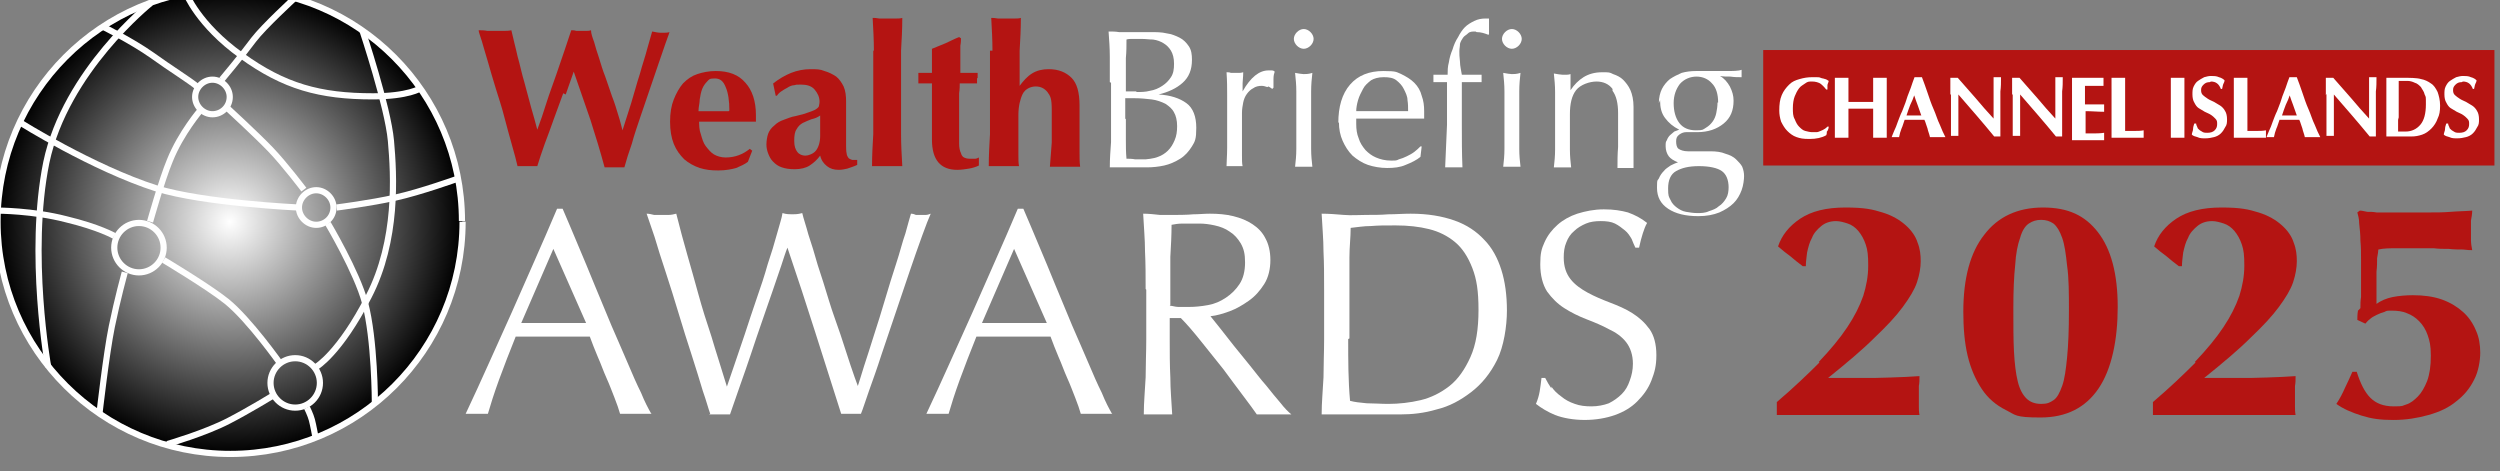 <svg viewBox="0 0 404.8 76.3" xmlns="http://www.w3.org/2000/svg" xmlns:xlink="http://www.w3.org/1999/xlink"><rect x="0" y="0" width="404.8" height="76.3" fill="#808080" stroke="none"/><radialGradient id="a" cx="37.2" cy="35.9" gradientUnits="userSpaceOnUse" r="37.6"><stop offset="0" stop-color="#fff"/><stop offset="1"/></radialGradient><path d="m285.5 8.1h118.4v18.7h-118.4z" fill="#b41412"/><path d="m105.5 67c-.4 0-.9 0-1.3 0h-2.5c-.4 0-.8 0-1.3 0-.2-.7-.5-1.6-.9-2.6s-.8-2.1-1.3-3.2-.9-2.3-1.4-3.4c-.5-1.2-.9-2.2-1.3-3.3-1 0-2 0-3.1 0-1 0-2.1 0-3.1 0s-1.9 0-2.9 0c-.9 0-1.9 0-2.9 0-1 2.5-1.9 4.8-2.7 7s-1.4 4.1-1.8 5.5c-.5 0-1.1 0-1.8 0s-1.2 0-1.8 0c2.6-5.5 5-11 7.5-16.5 2.4-5.5 4.9-11 7.3-16.7h.9c.8 1.8 1.6 3.8 2.5 5.9s1.8 4.3 2.7 6.5 1.8 4.3 2.7 6.5c.9 2.1 1.8 4.1 2.6 6s1.5 3.5 2.2 4.9c.6 1.5 1.2 2.6 1.6 3.3zm-21-14.7h2.6 2.6s1.8 0 2.6 0h2.6l-5.3-12-5.2 12z" fill="#fff"/><path d="m115 67c-.3-.8-.6-2-1.2-3.7-.5-1.7-1.1-3.6-1.8-5.8-.7-2.1-1.4-4.4-2.1-6.7s-1.4-4.6-2.1-6.7-1.3-4-1.8-5.7c-.6-1.7-1-3-1.3-3.8.4 0 .8.1 1.2.2h1.2s.8 0 1.2 0 .8-.1 1.2-.2c.6 2.4 1.2 4.6 1.8 6.7s1.2 4.2 1.8 6.4 1.3 4.4 2.1 6.8c.7 2.4 1.6 5.1 2.5 8.1.3-.9.7-2 1.2-3.5s1.1-3.2 1.7-5 1.2-3.7 1.9-5.7 1.3-3.8 1.8-5.6c.6-1.8 1.1-3.4 1.5-4.9s.8-2.6.9-3.4c.6.2 1.2.2 1.6.2s.9 0 1.6-.2c.2.9.6 2 1 3.5.5 1.5 1 3.1 1.5 4.9.6 1.8 1.2 3.7 1.8 5.7s1.3 3.8 1.9 5.6 1.1 3.4 1.6 4.9.9 2.6 1.2 3.4c.2-.7.6-1.8 1-3.2.5-1.5 1-3.1 1.6-5 .6-1.8 1.2-3.8 1.8-5.8s1.2-4 1.8-5.8 1-3.5 1.5-4.9c.4-1.5.7-2.5.9-3.2.3 0 .6.1.8.2h.8s.6 0 .8 0c.3 0 .5-.1.8-.2-.3.7-.8 1.9-1.4 3.6s-1.3 3.6-2 5.7-1.5 4.4-2.3 6.8-1.6 4.7-2.3 6.8c-.7 2.2-1.4 4.1-2 5.8s-1 3-1.3 3.7c-.5 0-1 0-1.6 0s-1.1 0-1.6 0c-1.4-4.4-2.8-8.8-4.2-13.2s-2.9-9-4.5-13.7c-.3.7-.6 1.7-1 2.9s-.9 2.6-1.4 4.1-1.1 3.1-1.7 4.9c-.6 1.7-1.2 3.5-1.8 5.3s-1.2 3.5-1.8 5.2-1.1 3.2-1.6 4.6c-.5 0-1.1 0-1.7 0s-1.2 0-1.7 0z" fill="#fff"/><path d="m180.1 67c-.4 0-.9 0-1.3 0h-2.5c-.4 0-.8 0-1.3 0-.2-.7-.5-1.6-.9-2.6s-.8-2.1-1.3-3.2-.9-2.3-1.4-3.4c-.5-1.2-.9-2.2-1.3-3.3-1 0-2 0-3.1 0-1 0-2.1 0-3.1 0s-1.9 0-2.9 0c-.9 0-1.9 0-2.9 0-1 2.5-1.9 4.8-2.7 7s-1.4 4.1-1.8 5.5c-.5 0-1.1 0-1.8 0s-1.2 0-1.8 0c2.6-5.5 5-11 7.5-16.5 2.4-5.5 4.9-11 7.3-16.7h.9c.8 1.8 1.6 3.8 2.5 5.9s1.8 4.3 2.7 6.5 1.8 4.3 2.7 6.5c.9 2.1 1.8 4.1 2.6 6s1.5 3.5 2.2 4.9c.6 1.5 1.2 2.6 1.6 3.3zm-21-14.7h2.6 2.6s1.8 0 2.6 0h2.6l-5.3-12-5.2 12z" fill="#fff"/><path d="m185.5 46.8c0-2.1 0-4.1-.1-6.1 0-2-.2-4-.3-6.1.9 0 1.8.1 2.7.2h2.7s1.8 0 2.7-.1c.9 0 1.8-.1 2.7-.1 1.3 0 2.6.1 3.8.4s2.2.7 3.1 1.3 1.6 1.3 2.1 2.3c.5.9.8 2.1.8 3.5s-.3 2.8-1 3.9-1.5 2-2.5 2.7-2 1.3-3.1 1.7-2.1.7-3.1.8c.4.5.9 1.1 1.6 2s1.4 1.8 2.2 2.8 1.7 2.1 2.6 3.2 1.7 2.2 2.6 3.2c.8 1 1.6 2 2.3 2.8.7.9 1.3 1.5 1.8 1.9-.5 0-.9 0-1.4 0h-2.8c-.5 0-.9 0-1.4 0-.5-.7-1.2-1.7-2.2-3s-2-2.7-3.2-4.3c-1.2-1.5-2.4-3-3.6-4.5s-2.3-2.8-3.3-3.8h-1.8v3.5c0 2.1 0 4.1.1 6.1 0 2 .2 4 .3 6-.7 0-1.5 0-2.3 0s-1.6 0-2.3 0c0-2 .2-3.9.3-6 0-2 .1-4.1.1-6.1v-8.1zm3.9 2.7c.4 0 .9.2 1.4.2h1.7c1 0 2-.1 3.1-.3s2-.6 2.9-1.2 1.6-1.3 2.2-2.2.9-2.1.9-3.5-.2-2.2-.7-3.1c-.5-.8-1-1.4-1.8-1.9-.7-.5-1.5-.8-2.4-1s-1.7-.3-2.5-.3-2 0-2.7 0-1.3.1-1.8.2c0 1.7-.1 3.5-.2 5.2v5.1 2.7z" fill="#fff"/><path d="m214.4 46.8c0-2.1 0-4.1-.1-6.1 0-2-.2-4-.3-6.1 1.2 0 2.4.1 3.6.2s2.4 0 3.6 0 2.4 0 3.6-.1c1.2 0 2.4-.1 3.6-.1 2.8 0 5.1.4 7.1 1.1s3.6 1.8 4.8 3.1c1.3 1.3 2.2 3 2.8 4.9s.9 4.1.9 6.6-.5 5.8-1.6 8-2.5 3.9-4.2 5.2-3.5 2.3-5.6 2.8c-2 .6-4 .8-5.8.8s-2.1 0-3.2 0c-1 0-2.1 0-3.2 0h-3.2c-1 0-2.1 0-3.2 0 0-2 .2-3.9.3-6 0-2 .1-4.1.1-6.1v-8.1zm3.9 8.1c0 3.4 0 6.7.3 10 .7.2 1.6.3 2.7.4 1.1 0 2.3.1 3.5.1 1.7 0 3.5-.2 5.2-.6s3.3-1.2 4.7-2.3 2.5-2.7 3.4-4.7 1.3-4.5 1.3-7.6-.3-5-1-6.8-1.6-3.2-2.8-4.2-2.6-1.7-4.2-2.1-3.4-.6-5.4-.6-2.7 0-4 .1c-1.2 0-2.3.2-3.3.3 0 1.5-.2 3.1-.2 4.8v5 8.1z" fill="#fff"/><path d="m251.2 62.6c.4.6.9 1.1 1.6 1.6.6.5 1.3.9 2.2 1.2.8.3 1.7.4 2.7.4s2-.2 2.8-.5c.8-.4 1.5-.9 2.1-1.5s1-1.3 1.3-2.2c.3-.8.5-1.7.5-2.7 0-1.4-.4-2.6-1.1-3.5s-1.7-1.6-2.8-2.1c-1.1-.6-2.3-1.1-3.6-1.6s-2.5-1.1-3.6-1.8-2-1.6-2.8-2.7c-.7-1.1-1.1-2.6-1.1-4.4s.2-2.5.7-3.6 1.2-2 2.1-2.8 2-1.4 3.2-1.8c1.3-.4 2.7-.7 4.3-.7s2.8.2 3.9.5c1.1.4 2.1.9 3.1 1.7-.3.5-.5 1.1-.7 1.7s-.4 1.4-.6 2.3h-.6c-.2-.4-.4-.9-.6-1.4-.3-.5-.6-1-1.1-1.4s-1-.8-1.6-1.1-1.4-.4-2.3-.4-1.7.1-2.4.4-1.4.7-1.9 1.2c-.6.5-1 1.1-1.3 1.9-.3.7-.4 1.5-.4 2.4 0 1.5.4 2.6 1.1 3.5s1.7 1.6 2.8 2.2 2.3 1.1 3.6 1.6 2.5 1 3.6 1.7 2 1.5 2.8 2.6c.7 1 1.1 2.4 1.1 4.2s-.3 2.8-.8 4.1-1.3 2.4-2.3 3.4-2.2 1.7-3.6 2.2-3.1.8-4.9.8-3.5-.3-4.8-.8c-1.2-.5-2.2-1.1-3.1-1.8.3-.7.5-1.4.6-2s.2-1.3.3-2.2h.6c.3.6.6 1.1 1 1.7z" fill="#fff"/><path d="m91.2 15.1c-.5 1.4-1 2.7-1.5 4.1s-1 2.8-1.5 4.1c-.5 1.4-.9 2.6-1.2 3.6-.5 0-1 0-1.6 0h-.8c-.3 0-.6 0-.8 0-.2-.9-.5-2-.9-3.4s-.8-2.9-1.2-4.4c-.4-1.6-.9-3.1-1.4-4.7s-.9-3-1.3-4.4c-.4-1.3-.7-2.4-1-3.4-.3-.9-.5-1.5-.5-1.7.5 0 .9 0 1.4.1h1.3s.9 0 1.3 0 .9 0 1.3-.1c.3 1.4.7 2.8 1 4.2.4 1.4.7 2.9 1.1 4.2.4 1.4.7 2.7 1.1 4.1.4 1.3.7 2.5 1 3.6.5-1.3 1-2.8 1.5-4.4s1.1-3.1 1.6-4.6 1-2.9 1.4-4.1c.4-1.3.8-2.3 1-3 .3 0 .5 0 .8.1h.8s.5 0 .8 0 .5 0 .8-.1c0 .5.2 1.1.5 1.9.2.8.5 1.7.8 2.6.3 1 .6 2 1 3 .4 1.1.7 2.1 1.1 3.2.4 1 .7 2 1 3 .3.9.5 1.8.7 2.5.4-1.3.9-2.8 1.4-4.4s.9-3.2 1.4-4.7c.4-1.5.9-2.9 1.2-4.1.4-1.3.6-2.2.8-2.8.5.1 1 .2 1.3.2s.5 0 .7 0 .5 0 .8-.1c-.1.4-.4 1.1-.7 2s-.7 2-1.1 3.2-.9 2.6-1.4 4.1-1 2.9-1.5 4.4-1 2.9-1.4 4.4c-.5 1.4-.9 2.7-1.2 3.8-.5 0-1 0-1.6 0h-.8c-.3 0-.6 0-.8 0-.7-2.6-1.5-5.2-2.3-7.7-.9-2.6-1.8-5.2-2.7-7.8-.4 1.1-.8 2.3-1.3 3.7z" fill="#b41412"/><path d="m113.2 19.4c0 .9 0 1.6.3 2.4.2.7.4 1.4.8 1.9s.8 1 1.3 1.3 1.2.5 1.9.5c1.5 0 2.8-.5 3.9-1.4l.4.3-.7 1.8c-.5.4-1.2.7-1.9 1-.7.2-1.7.4-2.9.4s-2-.1-3-.4c-.9-.3-1.8-.8-2.5-1.4-.7-.7-1.3-1.5-1.7-2.5s-.6-2.2-.6-3.6.2-2.6.6-3.6.9-1.9 1.5-2.6c.7-.7 1.4-1.2 2.3-1.5s1.9-.5 3-.5c2.1 0 3.7.6 4.8 1.9 1.1 1.2 1.7 3 1.7 5.2v.7.4h-9.2zm4.9-1.5c0-1.6-.2-2.9-.6-3.8-.4-1-.9-1.4-1.8-1.4s-.9.2-1.2.5-.6.7-.8 1.2-.3 1.1-.4 1.7c0 .6-.2 1.2-.2 1.9h4.9z" fill="#b41412"/><path d="m125.2 13.5c.9-.7 1.9-1.3 2.9-1.7s2.1-.6 3.1-.6 1.6 0 2.3.3c.7.2 1.3.5 1.9.9.5.4.9 1 1.2 1.6.3.7.4 1.5.4 2.4v3.8 3.5s0 .9.1 1.2c0 .3.2.5.3.7.1.1.3.2.6.3h.8v.8c-.6.3-1.1.4-1.6.6-.4.1-.9.2-1.4.2-.8 0-1.4-.2-1.9-.6s-.9-.9-1.1-1.7c-.5.7-1.1 1.2-1.7 1.6s-1.5.6-2.4.6-1.5-.1-2.1-.3-1-.5-1.4-.9-.6-.8-.8-1.3-.3-1-.3-1.5.1-1.3.3-1.8.5-.9 1-1.3c.4-.4.9-.7 1.5-.9s1.2-.5 1.9-.6c.9-.2 1.6-.4 2.1-.6s.9-.3 1.2-.5.4-.3.5-.5c0-.2.1-.4.1-.7 0-.8-.3-1.4-.8-2s-1.3-.8-2.2-.8-.7 0-1.1.1c-.4 0-.8.2-1.1.4-.4.2-.7.4-1 .6s-.5.4-.7.7h-.2l-.4-1.9zm7.6 8.6c0-.9 0-1.6 0-2.1s0-.9 0-1.3c-.4.3-.9.5-1.4.6-.5.2-1 .4-1.4.6s-.8.6-1 1c-.3.4-.4 1-.4 1.9s.2 1.4.5 1.8.8.6 1.3.6 1.3-.3 1.7-.8.7-1.3.7-2.4z" fill="#b41412"/><path d="m141.5 8.2c0-1.7-.1-3.5-.2-5.3.3 0 .6 0 1.1.1h1.3s.9 0 1.3 0 .8 0 1.1-.1c0 1.8-.1 3.6-.2 5.3v5.7 2.1 5.7c0 1.7.1 3.5.2 5.2-.3 0-.6 0-1.1 0h-2.7c-.4 0-.8 0-1.1 0 0-1.7.1-3.5.2-5.2 0-1.7 0-3.7 0-5.7v-2.1c0-2.1 0-4 0-5.7z" fill="#b41412"/><path d="m158.2 12.7v.8h-2.8c0 .4 0 1-.1 1.6v1.9 1.9 1.6 2.7c0 .7.1 1.2.3 1.6.1.4.3.6.5.7s.5.2.9.2.7 0 .9 0 .4-.1.6-.2v1.3c-.4.2-1 .4-1.6.5s-1.3.2-1.9.2c-2.7 0-4.1-1.6-4.1-4.9s0-1.3 0-2.1 0-1.6 0-2.4 0-1.6 0-2.4 0-1.5 0-2.2h-2.2c0-.2 0-.5 0-.8s0-.5 0-.9h2.2c0-.6 0-1.2 0-1.8s0-1.3 0-2.1c.7-.3 1.5-.6 2.2-.9s1.4-.7 2.2-1l.3.2c0 .3 0 .7-.1 1.2v1.4 1.5 1.5h2.8v.8z" fill="#b41412"/><path d="m160.7 8.2c0-1.7-.1-3.5-.2-5.3.3 0 .6 0 1.1.1h1.3s.9 0 1.3 0 .8 0 1.1-.1c0 1.8-.1 3.6-.2 5.3v5.7c.6-.8 1.2-1.5 2-2s1.7-.7 2.7-.7c1.6 0 2.8.5 3.7 1.4s1.3 2.4 1.3 4.5 0 2 0 2.9v2.5s0 1.4 0 2.2 0 1.6.1 2.3c-.3 0-.6 0-1.1 0h-2.7c-.4 0-.8 0-1.1 0 .1-1.1.2-2.4.3-3.9 0-1.5 0-3.2 0-5.2s-.2-2.3-.7-3c-.5-.6-1.1-.9-1.9-.9s-1.7.4-2.1 1.2-.7 2-.7 3.4v1.3 1.3 1.9 2c0 .7 0 1.3.1 1.8-.3 0-.6 0-1.1 0h-2.7c-.4 0-.8 0-1.1 0 0-1.7.1-3.5.2-5.2 0-1.7 0-3.7 0-5.7v-2.1c0-2.1 0-4 0-5.7z" fill="#b41412"/><g fill="#fff"><path d="m179.7 13.3c0-1.4 0-2.8 0-4.1 0-1.4-.1-2.7-.2-4.1.6 0 1.1 0 1.7.1h1.7s1.1 0 1.7 0h1.7c.9 0 1.8 0 2.6.2.8.1 1.5.4 2.1.7s1.1.8 1.5 1.4.5 1.3.5 2.2c0 1.6-.5 2.8-1.5 3.7s-2.3 1.5-3.9 1.9c1.9.1 3.4.6 4.5 1.4s1.6 2.2 1.6 4-.2 2.2-.7 3-1.1 1.5-1.9 2-1.7.9-2.6 1.1-1.9.3-2.8.3-1 0-1.5 0-1 0-1.5 0h-1.5c-.5 0-1 0-1.5 0 0-1.4.1-2.7.2-4.1 0-1.4 0-2.7 0-4.1v-5.5zm4.3 1.6c.7 0 1.5 0 2.2-.2.7-.1 1.4-.4 2-.8s1-.8 1.4-1.4.5-1.3.5-2.2-.2-1.6-.5-2.1-.7-.9-1.2-1.2-1-.5-1.7-.6c-.6 0-1.2-.1-1.9-.1s-1 0-1.4 0-.7 0-1 .1c0 1 0 2-.1 3v3 2.4h1.7zm-1.7 4.4v3.2c0 1.1 0 2.1.1 3.2.4 0 .9 0 1.4.1h1.7s1.3-.1 2-.4c.6-.2 1.2-.6 1.6-1 .5-.5.8-1 1.1-1.7s.4-1.4.4-2.3-.2-1.7-.5-2.2c-.3-.6-.8-1-1.4-1.4-.6-.3-1.4-.6-2.2-.7-.9-.1-1.8-.2-2.9-.2h-1.4v3.3z"/><path d="m205.2 14.1c-.3-.1-.6-.2-.9-.2-.5 0-1 .1-1.4.4-.4.2-.7.5-1 .9s-.5.9-.6 1.4-.2 1.1-.2 1.7v3.5 3.3c0 .8 0 1.4.1 1.8-.4 0-.9 0-1.3 0s-.9 0-1.3 0c0-.7.1-1.7.1-3 0-1.2 0-2.8 0-4.6v-1c0-.8 0-1.8 0-2.9s0-2.3-.1-3.7c.2 0 .5 0 .7.1h.7s.4 0 .6 0 .4 0 .7-.1c0 .8-.1 1.4-.1 1.8s0 .9 0 1.3c1.3-2.3 2.7-3.4 4.2-3.4s.4 0 .5 0 .3 0 .5.2c-.1.3-.2.6-.2 1.2v1.4l-.2.2c-.1-.1-.3-.2-.6-.4z"/><path d="m209.5 6.3c0-.4.2-.8.5-1.1s.7-.5 1.1-.5.8.2 1.1.5.5.7.5 1.1-.2.8-.5 1.1-.7.5-1.1.5-.8-.2-1.1-.5-.5-.7-.5-1.1zm.4 11.5c0-1 0-2 0-3 0-1.1-.1-2-.2-3 .6.1 1.1.2 1.4.2s.8 0 1.4-.2c-.1.9-.2 1.9-.2 3v3 3.3 3c0 1.1.1 2 .2 2.9-.5 0-1 0-1.4 0s-.9 0-1.4 0c.1-.9.2-1.8.2-2.9s0-2.1 0-3z"/><path d="m216.7 19.9c0-2.6.6-4.7 1.9-6.2s3.1-2.2 5.4-2.2 2.1.2 2.9.5c.8.4 1.5.8 2.1 1.4s1 1.3 1.2 2.1c.3.8.4 1.6.4 2.5s0 .4 0 .6v.6c-1.1 0-2.3 0-3.4 0s-2.3 0-3.4 0-1.4 0-2.1 0-1.4 0-2.1 0v.5.4c0 .8.1 1.6.4 2.3.2.7.6 1.3 1.1 1.9.5.5 1 .9 1.7 1.2s1.5.5 2.4.5.9 0 1.3-.2c.4-.1.9-.3 1.3-.5s.8-.4 1.2-.7.7-.6 1-.9h.2s-.2 1.7-.2 1.7c-.6.5-1.4.9-2.4 1.3-.9.4-1.9.5-3 .5s-2.2-.2-3.1-.5-1.8-.9-2.5-1.5c-.7-.7-1.2-1.5-1.6-2.4s-.6-1.9-.6-3zm7.3-7.4c-.8 0-1.5.2-2 .5-.5.4-1 .8-1.3 1.4s-.6 1.1-.8 1.8-.3 1.3-.3 1.8h2.1 2.1s1.4 0 2.1 0h2.1c0-.6 0-1.2-.1-1.8 0-.6-.3-1.2-.6-1.8s-.7-1-1.2-1.4-1.2-.5-2-.5z"/><path d="m238.9 5.1c-.5 0-.9 0-1.2.3s-.6.4-.8.7-.4.6-.5 1c0 .4-.1.8-.1 1.2s0 .9.1 1.7c0 .7.2 1.4.3 2.1h1.6s1.1 0 1.6 0v.3s0 .2 0 .3 0 .2 0 .3 0 .2 0 .3c-.6 0-1.1 0-1.6 0s-1.1 0-1.6 0v6.9c0 2.3 0 4.6.1 6.9-.2 0-.5 0-.7 0h-.7c-.4 0-.9 0-1.4 0 .1-2.3.2-4.6.3-6.9 0-2.3 0-4.6 0-6.9-.4 0-.8 0-1.1 0-.4 0-.8 0-1.1 0 0-.1 0-.2 0-.3s0-.2 0-.3 0-.2 0-.3 0-.2 0-.3h1.2 1.1c0-.6 0-1.3.2-2 .1-.7.3-1.4.6-2.1.2-.7.5-1.4.9-2 .3-.6.7-1.2 1.1-1.6s.9-.7 1.5-1 1.2-.4 1.8-.4.4 0 .6 0v1.3 1.3h-.2c-.5-.2-1.1-.4-1.8-.4z"/><path d="m243.2 6.3c0-.4.2-.8.5-1.1s.7-.5 1.1-.5.8.2 1.1.5.5.7.5 1.1-.2.8-.5 1.1-.7.5-1.1.5-.8-.2-1.1-.5-.5-.7-.5-1.1zm.4 11.5c0-1 0-2 0-3 0-1.1-.1-2-.2-3 .6.1 1.1.2 1.4.2s.8 0 1.4-.2c-.1.9-.2 1.9-.2 3v3 3.3 3c0 1.1.1 2 .2 2.9-.5 0-1 0-1.4 0s-.9 0-1.4 0c.1-.9.2-1.8.2-2.9s0-2.1 0-3z"/><path d="m261.1 14.4c-.6-.8-1.5-1.2-2.6-1.2s-2.6.5-3.3 1.4-1 2.2-1 3.9v2.7 3c0 1.1.1 2 .2 2.9-.5 0-1 0-1.4 0s-.9 0-1.4 0c.1-.9.2-1.8.2-2.9s0-2.1 0-3v-3.3c0-1 0-2 0-3 0-1.1-.1-2-.2-3 .6.1 1.1.2 1.4.2s.4 0 .6 0 .4 0 .7-.1v2.6c.6-.9 1.3-1.6 2.1-2.1s1.8-.8 3-.8 1.2 0 1.8.3c.6.2 1.2.5 1.6.9s.9 1 1.2 1.7.5 1.6.5 2.7 0 1.9 0 2.8v3.1 2.1 1 .9c-.4 0-.9 0-1.3 0s-.9 0-1.3 0c0-1.1 0-2.2.1-3.4 0-1.2 0-2.4 0-3.6v-1.9c0-1.6-.3-2.8-.9-3.6z"/><path d="m268.6 16.7c0-.9.2-1.7.5-2.3s.8-1.2 1.3-1.6c.6-.4 1.2-.7 1.9-1 .7-.2 1.5-.3 2.3-.3s.8 0 1.2 0h1.4 1.3.9c1.2 0 2.1 0 2.6-.2v.3.3s0 .2 0 .3v.3c-.6 0-1.2 0-1.8-.1-.6 0-1.2 0-1.7-.1.7.4 1.2 1 1.6 1.7.4.8.6 1.5.6 2.3 0 1.6-.5 2.8-1.6 3.7s-2.5 1.4-4.3 1.4-.6 0-.9 0-.6 0-.9 0-.7.1-1.1.4-.5.6-.5 1.1.1 1 .4 1.2.8.4 1.5.4h1.8 1.8c1 0 1.8.1 2.5.4.7.2 1.3.5 1.7.9s.8.8 1 1.2c.2.5.3 1 .3 1.5s-.1 1.5-.4 2.3-.7 1.5-1.3 2.1-1.4 1.1-2.3 1.5c-1 .4-2.1.6-3.4.6-2.1 0-3.7-.4-4.9-1.2s-1.8-1.9-1.8-3.4.1-1.1.3-1.5c.2-.5.5-.9.8-1.2.3-.4.7-.6 1.1-.9.4-.2.8-.4 1.2-.5-.7-.3-1.2-.6-1.5-1s-.5-1-.5-1.6 0-.7.2-1c.1-.3.3-.6.5-.8s.5-.4.7-.6c.3-.1.5-.2.8-.3-1-.5-1.7-1.1-2.3-1.9s-.8-1.7-.8-2.9zm11.3 13.7c0-1.3-.4-2.2-1.1-2.7s-2-.8-3.7-.8-2.8.3-3.7.8-1.3 1.5-1.3 2.8.1 1.3.4 1.9c.2.5.6.9 1 1.2s.9.6 1.5.7 1.2.2 1.8.2 1.3 0 1.9-.3c.6-.2 1.2-.4 1.6-.8.5-.3.9-.8 1.2-1.3s.4-1.1.4-1.9zm-1.7-13.8c0-1.3-.3-2.4-1-3.1-.6-.7-1.5-1.1-2.5-1.1s-2 .4-2.7 1.2c-.6.8-1 1.8-1 3.1s.3 2.4.9 3.2 1.5 1.2 2.7 1.2 1.1-.1 1.6-.4.8-.6 1.1-1 .5-.9.6-1.4.2-1.1.2-1.7z"/><path d="m295.8 21.3c0 .2 0 .4-.1.6-.7.4-1.6.6-2.7.6s-1.5-.1-2.1-.3-1.1-.6-1.5-1-.7-.9-1-1.5c-.2-.6-.3-1.2-.3-1.8 0-1 .1-1.8.4-2.5s.7-1.2 1.2-1.7 1-.7 1.7-.9 1.3-.3 2-.3.5 0 .7 0c.3 0 .5 0 .7.1s.5.1.7.2c.2 0 .4.2.6.3 0 .2-.2.5-.2.7v.7h-.2c-.3-.4-.7-.8-1-1-.4-.2-.8-.3-1.3-.3s-.7 0-1.1.3-.7.4-1 .8-.5.8-.7 1.3-.3 1.2-.3 1.9 0 1.3.3 1.8c.2.5.4.9.7 1.2s.6.6 1 .7.8.2 1.1.2.4 0 .7 0 .4-.1.7-.2.4-.2.6-.3.4-.3.5-.4h.2c0 .3-.1.5-.2.7z"/><path d="m302.3 17.6c-.3 0-.7 0-1 0s-.7 0-1 0-.7 0-1 0v.8 2.1s0 1.2 0 1.8c-.2 0-.3 0-.5 0h-1.2c-.2 0-.3 0-.5 0 0-.6 0-1.2 0-1.8s0-1.3 0-2.1v-1.9c0-.8 0-1.5 0-2.1s0-1.2 0-1.8h.5s.4 0 .6 0 .4 0 .6 0h.5v1.8 2.1h.8 1.2s.9 0 1.2 0h.8c0-.8 0-1.5 0-2.1s0-1.2 0-1.8h.5.6s.4 0 .6 0h.5v1.8s0 1.3 0 2.1v1.9 2.1s0 1.2 0 1.8c-.2 0-.3 0-.5 0h-1.2c-.2 0-.3 0-.5 0 0-.6 0-1.2 0-1.8s0-1.3 0-2.1v-.8c-.3 0-.7 0-1 0z"/><path d="m314.8 22.2c-.2 0-.4 0-.6 0h-1.1c-.2 0-.4 0-.6 0-.1-.5-.3-.9-.4-1.4-.2-.5-.3-1-.5-1.4-.3 0-.6 0-.9 0s-.6 0-.9 0-.5 0-.7 0-.5 0-.7 0c-.2.5-.3 1-.5 1.4-.2.5-.3.9-.4 1.4-.1 0-.2 0-.3 0h-.6c-.1 0-.2 0-.3 0 .1-.2.2-.6.4-1s.4-.9.6-1.5c.2-.5.4-1.1.7-1.7.2-.6.5-1.2.7-1.9s.5-1.3.7-1.9.4-1.2.6-1.7h.3.3s.2 0 .3 0h.3c.3.8.6 1.6.9 2.5s.6 1.8 1 2.7.6 1.7 1 2.5c.3.8.6 1.4.9 2zm-4.8-6.9c-.2.6-.4 1.1-.7 1.7-.2.5-.4 1.1-.6 1.7h2.4c-.2-.6-.4-1.1-.6-1.7-.2-.5-.4-1.1-.6-1.7z"/><path d="m315.8 15.4c0-.6 0-1.2 0-1.6s0-.8 0-1.2h.6s.4 0 .6 0c1 1.1 1.9 2.2 2.9 3.3.9 1.1 1.9 2.2 2.9 3.3v-2.6c0-.5 0-.9 0-1.4 0-.4 0-.9 0-1.2 0-.4 0-.7 0-1s0-.5 0-.5h.6s.3 0 .6 0c0 .8 0 1.6-.1 2.3v1.9 1.8 1.9 1.7c-.2 0-.4 0-.5 0s-.4 0-.5 0c-1.8-2.2-3.8-4.5-5.8-6.8v.8.8 1.6 1.4 1 .7.4c-.1 0-.2 0-.3 0h-.3c-.2 0-.4 0-.6 0 0 0 0-.3 0-.8s0-1 0-1.7 0-1.4 0-2.1c0-.8 0-1.5 0-2.2z"/><path d="m325.8 15.4c0-.6 0-1.2 0-1.6s0-.8 0-1.2h.6s.4 0 .6 0c1 1.1 1.9 2.2 2.9 3.3.9 1.1 1.9 2.2 2.9 3.3v-2.6c0-.5 0-.9 0-1.4 0-.4 0-.9 0-1.2 0-.4 0-.7 0-1s0-.5 0-.5h.6s.3 0 .6 0c0 .8 0 1.6-.1 2.3v1.9 1.8 1.9 1.7c-.2 0-.4 0-.5 0s-.4 0-.5 0c-1.8-2.2-3.8-4.5-5.8-6.8v.8.8 1.6 1.4 1 .7.4c-.1 0-.2 0-.3 0h-.3c-.2 0-.4 0-.6 0 0 0 0-.3 0-.8s0-1 0-1.7 0-1.4 0-2.1c0-.8 0-1.5 0-2.2z"/><path d="m335.5 14.4c0-.6 0-1.2 0-1.8h1.2 1.2 1.7s.9 0 1 0v.6s0 .3 0 .4 0 .2 0 .3c-.3 0-.5 0-.8 0s-.6 0-.9 0-.5 0-.8 0-.4 0-.5 0v1.5 1.5h1.6 1.5v.4s0 .2 0 .3 0 .2 0 .2v.3c-1 0-2-.1-3-.1v.9.9 1.8h1.5s1 0 1.5-.1v.3s0 .2 0 .3 0 .3 0 .4 0 .2 0 .2c-.2 0-.5 0-.9 0s-.8 0-1.4 0h-2.1c-.2 0-.4 0-.5 0s-.2 0-.3 0c0-.6 0-1.2 0-1.8s0-1.3 0-2.1v-1.9c0-.8 0-1.5 0-2.1z"/><path d="m341.9 14.4c0-.6 0-1.2 0-1.8h.5s.4 0 .6 0 .4 0 .6 0h.5v1.8s0 1.3 0 2.1v1.9 1.5 1.3h1.5c.5 0 1 0 1.5-.1v.3s0 .2 0 .3 0 .3 0 .4 0 .2 0 .2c-.2 0-.5 0-.9 0s-.8 0-1.4 0h-2.1c-.2 0-.4 0-.5 0s-.2 0-.3 0c0-.6 0-1.2 0-1.8s0-1.3 0-2.1v-1.9c0-.8 0-1.5 0-2.1z"/><path d="m351.5 14.4c0-.6 0-1.2 0-1.8h.5.6s.4 0 .6 0h.5v1.8 2.1 1.9 2.1 1.8c-.2 0-.3 0-.5 0h-1.2c-.2 0-.3 0-.5 0 0-.6 0-1.2 0-1.8s0-1.3 0-2.1v-1.9c0-.8 0-1.5 0-2.1z"/><path d="m357.8 13.3c-.4 0-.7.1-1 .4s-.4.5-.4.9.1.6.3.8.5.4.8.6.6.3 1 .5c.3.2.7.4 1 .6s.6.5.8.9c.2.3.3.8.3 1.3s0 .9-.3 1.3c-.2.4-.4.7-.7 1s-.7.5-1.1.6-.9.2-1.4.2-.9 0-1.3-.2c-.4-.1-.7-.2-.9-.4 0-.3.2-.6.2-.9s.1-.6.2-.9h.3c0 .2.1.4.2.6 0 .2.2.3.4.5.2.1.3.2.5.3s.5.1.7.1c.5 0 .9-.1 1.2-.4s.4-.6.4-1 0-.6-.3-.9-.4-.4-.7-.6-.6-.3-1-.5c-.3-.2-.7-.4-1-.6s-.5-.5-.7-.9c-.2-.3-.3-.8-.3-1.3s0-.9.2-1.3.4-.7.7-.9.6-.4 1-.6c.4-.1.7-.2 1.1-.2s.9 0 1.3.2c.4.1.7.3.9.5 0 .2-.1.4-.2.6s-.1.5-.2.8h-.2c-.3-.8-.8-1.2-1.6-1.2z"/><path d="m361.7 14.4c0-.6 0-1.2 0-1.8h.5s.4 0 .6 0 .4 0 .6 0h.5v1.8s0 1.3 0 2.1v1.9 1.5 1.3h1.5c.5 0 1 0 1.5-.1v.3s0 .2 0 .3 0 .3 0 .4 0 .2 0 .2c-.2 0-.5 0-.9 0s-.8 0-1.4 0h-2.1c-.2 0-.4 0-.5 0s-.2 0-.3 0c0-.6 0-1.2 0-1.8s0-1.3 0-2.1v-1.9c0-.8 0-1.5 0-2.1z"/><path d="m375.5 22.2c-.2 0-.4 0-.6 0h-1.1c-.2 0-.4 0-.6 0-.1-.5-.3-.9-.4-1.4-.2-.5-.3-1-.5-1.4-.3 0-.6 0-.9 0s-.6 0-.9 0-.5 0-.7 0-.5 0-.7 0c-.2.5-.3 1-.5 1.4-.2.5-.3.9-.4 1.4-.1 0-.2 0-.3 0h-.6c-.1 0-.2 0-.3 0 .1-.2.2-.6.4-1s.4-.9.6-1.5c.2-.5.4-1.1.7-1.7.2-.6.5-1.2.7-1.9s.5-1.3.7-1.9.4-1.2.6-1.7h.3.3s.2 0 .3 0h.3c.3.8.6 1.6.9 2.5s.6 1.8 1 2.7.6 1.7 1 2.5c.3.8.6 1.4.9 2zm-4.7-6.9c-.2.6-.4 1.1-.7 1.7-.2.5-.4 1.1-.6 1.7h2.4c-.2-.6-.4-1.1-.6-1.7-.2-.5-.4-1.1-.6-1.7z"/><path d="m376.6 15.4c0-.6 0-1.2 0-1.6s0-.8 0-1.2h.6s.4 0 .6 0c1 1.1 1.9 2.2 2.9 3.3.9 1.1 1.9 2.2 2.9 3.3v-2.6c0-.5 0-.9 0-1.4 0-.4 0-.9 0-1.2 0-.4 0-.7 0-1s0-.5 0-.5h.6s.3 0 .6 0c0 .8 0 1.6-.1 2.3v1.9 1.8 1.9 1.7c-.2 0-.4 0-.5 0s-.4 0-.5 0c-1.8-2.2-3.8-4.5-5.8-6.8v.8.8 1.6 1.4 1 .7.4c-.1 0-.2 0-.3 0h-.3c-.2 0-.4 0-.6 0 0 0 0-.3 0-.8s0-1 0-1.7 0-1.4 0-2.1c0-.8 0-1.5 0-2.2z"/><path d="m386.4 16.5c0-.8 0-1.5 0-2.1s0-1.2 0-1.8h.5s.4 0 .6 0 .6 0 1 0h1.4s1.5 0 2.1.2c.6.1 1.2.4 1.6.7.5.3.8.8 1.1 1.4.2.6.4 1.3.4 2.2s-.1 1.5-.4 2.1c-.2.6-.6 1.2-1 1.6s-.9.8-1.5 1-1.1.3-1.8.3-1.2 0-1.7 0-.9 0-1.2 0h-.6c-.2 0-.3 0-.5 0 0-.6 0-1.2 0-1.8s0-1.3 0-2.1v-1.9zm1.9 2.9v.8.7.4h.5.7c1 0 1.8-.4 2.4-1.1s.9-1.8.9-3.3 0-1.1-.2-1.6c-.1-.5-.4-.8-.6-1.2-.3-.3-.6-.6-1-.7-.4-.2-.8-.3-1.2-.3s-.6 0-.8 0-.4 0-.6 0v.4.8 4.7z"/><path d="m398.6 13.3c-.4 0-.7.1-1 .4s-.4.5-.4.9.1.6.3.8.5.4.8.6.6.3 1 .5c.3.2.7.4 1 .6s.6.5.8.9c.2.3.3.8.3 1.3s0 .9-.3 1.3c-.2.4-.4.7-.7 1s-.7.5-1.1.6-.9.2-1.4.2-.9 0-1.3-.2c-.4-.1-.7-.2-.9-.4 0-.3.2-.6.2-.9s.1-.6.2-.9h.3c0 .2.1.4.2.6 0 .2.2.3.4.5.2.1.3.2.5.3s.5.1.7.1c.5 0 .9-.1 1.2-.4s.4-.6.4-1 0-.6-.3-.9-.4-.4-.7-.6-.6-.3-1-.5c-.3-.2-.7-.4-1-.6s-.5-.5-.7-.9c-.2-.3-.3-.8-.3-1.3s0-.9.2-1.3.4-.7.7-.9.6-.4 1-.6c.4-.1.7-.2 1.1-.2s.9 0 1.3.2c.4.1.7.3.9.5 0 .2-.1.4-.2.6s-.1.5-.2.8h-.2c-.3-.8-.8-1.2-1.6-1.2z"/></g><path d="m294.5 58.6c1.9-2 3.4-3.8 4.6-5.6s2-3.4 2.6-5.1c.5-1.6.8-3.2.8-4.9s-.1-2.5-.4-3.4-.7-1.6-1.2-2.2-1.1-1-1.7-1.2-1.3-.4-1.9-.4c-1 0-1.8.3-2.4.8s-1.2 1.1-1.5 1.9c-.4.7-.6 1.5-.8 2.4-.1.8-.2 1.6-.2 2.2h-.5c-.7-.5-1.4-1.1-2-1.6-.7-.5-1.3-1-2-1.6.6-1.8 1.8-3.3 3.6-4.5s4.2-1.8 7.3-1.8 4.4.3 6 .8 2.8 1.2 3.8 2.1c.9.8 1.6 1.8 1.9 2.8.4 1 .5 2 .5 3s-.2 2.2-.6 3.4-1.2 2.5-2.3 4-2.6 3.1-4.6 5c-1.9 1.9-4.4 4-7.5 6.5h7.4s4.9-.1 7.4-.3c0 .6 0 1.1-.1 1.6v1.6s0 1.1 0 1.6 0 1 .1 1.5c-2 0-4 0-5.9 0h-11.5c-1.9 0-3.8 0-5.7 0v-2.1c2.7-2.3 5-4.5 6.9-6.4z" fill="#b41412"/><path d="m317.9 50.5c0-5.4 1.1-9.6 3.4-12.5 2.2-2.9 5.4-4.4 9.5-4.4s6.8 1.3 8.9 4 3.2 6.7 3.2 12.1-1 10.1-3.1 13.2-5.2 4.7-9.4 4.7-4-.4-5.6-1.2-2.9-1.9-3.9-3.4-1.8-3.3-2.3-5.4-.7-4.5-.7-7.2zm17.1 0c0-3 0-5.5-.3-7.5-.2-1.9-.4-3.4-.8-4.5s-.8-1.8-1.4-2.3c-.6-.4-1.2-.6-2-.6s-1.4.2-2 .6-1.1 1.2-1.4 2.3c-.4 1.1-.7 2.6-.8 4.4-.2 1.8-.3 4.2-.3 7s0 5.1.1 7 .3 3.6.6 4.8c.3 1.3.8 2.2 1.4 2.8s1.4.9 2.4.9 1.4-.2 2-.6 1-1.2 1.4-2.3.6-2.6.8-4.6.3-4.5.3-7.6z" fill="#b41412"/><path d="m355.4 58.6c1.9-2 3.4-3.8 4.6-5.6s2-3.4 2.6-5.1c.5-1.6.8-3.2.8-4.9s-.1-2.5-.4-3.4-.7-1.6-1.2-2.2-1.1-1-1.7-1.2-1.3-.4-1.9-.4c-1 0-1.8.3-2.4.8s-1.2 1.1-1.5 1.9c-.4.7-.6 1.5-.8 2.4-.1.8-.2 1.6-.2 2.2h-.5c-.7-.5-1.4-1.1-2-1.6-.7-.5-1.3-1-2-1.6.6-1.8 1.8-3.3 3.6-4.5s4.2-1.8 7.3-1.8 4.4.3 6 .8 2.8 1.2 3.8 2.1c.9.8 1.6 1.8 1.9 2.8.4 1 .5 2 .5 3s-.2 2.2-.6 3.4-1.2 2.5-2.3 4-2.6 3.1-4.6 5c-1.9 1.9-4.4 4-7.5 6.5h7.4s4.9-.1 7.4-.3c0 .6 0 1.1-.1 1.6v1.6s0 1.1 0 1.6 0 1 .1 1.5c-2 0-4 0-5.9 0h-11.5c-1.9 0-3.8 0-5.7 0v-2.1c2.7-2.3 5-4.5 6.9-6.4z" fill="#b41412"/><path d="m382.2 49.9c0-.6 0-1.2.1-1.8 0-.6 0-1.2 0-1.8s0-1.1 0-1.5c0-.8 0-1.7 0-2.7s0-2.1-.1-3.1c0-1-.1-1.9-.2-2.8 0-.8-.2-1.4-.3-1.8l.4-.3c.3 0 .7.1 1.2.2.5 0 1 0 1.5.1h1.8 1.7s1.2 0 2.1 0h3c1.1 0 2.2 0 3.4-.1s2.4-.1 3.5-.2c0 .5-.1 1.1-.2 1.6v1.6s0 1.1 0 1.6.1 1.1.2 1.6c-.3 0-.8 0-1.5-.1-.7 0-1.5 0-2.3-.1-.8 0-1.6 0-2.4-.1-.8 0-1.4 0-1.9 0-1.7 0-3.1 0-4.2 0s-2 0-2.9.2c0 .3-.1.8-.2 1.4 0 .6 0 1.4-.1 2.2v2.6s0 1.8 0 2.6c.7-.5 1.6-.9 2.6-1.1s2.2-.3 3.3-.3c1.7 0 3.3.2 4.7.7s2.5 1.2 3.4 2 1.6 1.8 2.1 3c.5 1.1.7 2.3.7 3.6s-.3 3.1-1 4.4c-.7 1.4-1.6 2.5-2.9 3.5-1.2 1-2.7 1.7-4.5 2.2s-3.6.8-5.7.8-3.5-.2-5.1-.7-3-1.1-4.1-1.9c.6-.9 1-1.7 1.4-2.6.4-.8.8-1.7 1.2-2.6h.7c.6 1.9 1.3 3.3 2.2 4.2s2.1 1.4 3.8 1.4 1.3-.1 2-.3 1.3-.7 1.9-1.3 1.1-1.5 1.5-2.5c.4-1.1.6-2.4.6-4.1s-.2-2.4-.5-3.3-.8-1.7-1.4-2.3-1.2-1-2-1.3c-.7-.3-1.5-.4-2.4-.4s-.8 0-1.2.2c-.4.1-.9.3-1.3.5s-.8.4-1.1.7c-.3.2-.5.5-.7.7l-1.3-.6c0-.4 0-.9.1-1.5z" fill="#b41412"/><path d="m74.9 35.9c0 20.8-16.9 37.6-37.6 37.6s-37.7-16.8-37.7-37.6 16.8-37.7 37.6-37.7 37.6 16.9 37.6 37.6" fill="url(#a)" stroke="#fff" stroke-miterlimit="10"/><path d="m3.2 19.8s11.8 7.4 22.1 10.7c7.7 2.4 23 3.1 23 3.1" fill="none" stroke="#fff" stroke-miterlimit="10"/><path d="m37.2 15.7c0 1.6-1.3 2.8-2.8 2.8s-2.8-1.3-2.8-2.8 1.3-2.8 2.8-2.8 2.8 1.3 2.8 2.8z" fill="none" stroke="#fff" stroke-miterlimit="10"/><path d="m54 33.6c0 1.6-1.3 2.8-2.8 2.8s-2.8-1.3-2.8-2.8 1.3-2.8 2.8-2.8 2.8 1.3 2.8 2.8z" fill="none" stroke="#fff" stroke-miterlimit="10"/><path d="m26.5 40.1c0 2.2-1.8 4-4 4s-4-1.8-4-4 1.8-4 4-4 4 1.8 4 4z" fill="none" stroke="#fff" stroke-miterlimit="10"/><path d="m51.8 62c0 2.2-1.8 4-4 4s-4-1.8-4-4 1.8-4 4-4 4 1.8 4 4z" fill="none" stroke="#fff" stroke-miterlimit="10"/><path d="m-.4 34.1s5.7 0 11.1 1.4c5.4 1.3 7.8 2.7 7.8 2.7" fill="none" stroke="#fff" stroke-miterlimit="10"/><path d="m36.6 17.3s4.9 4.5 7.2 6.9 5.4 6.5 5.4 6.5" fill="none" stroke="#fff" stroke-miterlimit="10"/><path d="m54.5 33.6s5.5-.7 9.5-1.6c4.1-.9 10.2-3.1 10.2-3.1" fill="none" stroke="#fff" stroke-miterlimit="10"/><path d="m30.1-1.1s2 5.1 9 10.1c6.9 5 12.7 6.6 21.3 6.6 5.7 0 7.7-1.3 7.7-1.3" fill="none" stroke="#fff" stroke-miterlimit="10"/><path d="m58.7 5s4.1 12.3 4.6 17.8c.5 5.6 1.1 16.1-3.6 25.2-4.7 9.2-8.5 11.4-8.5 11.4" fill="none" stroke="#fff" stroke-miterlimit="10"/><path d="m53.1 36.2s4.7 7.9 6 12.8c1.6 6 1.6 16.2 1.6 16.2" fill="none" stroke="#fff" stroke-miterlimit="10"/><path d="m26.5 42.1s7.2 4.3 10.2 6.7c3.7 3 8.7 10.1 8.7 10.1" fill="none" stroke="#fff" stroke-miterlimit="10"/><path d="m47.7-.3s-5 4.6-6.6 6.7c-2 2.7-5.2 6.5-5.2 6.5" fill="none" stroke="#fff" stroke-miterlimit="10"/><path d="m32.5 17.8s-3.2 3.7-5 8.2c-1.3 3.1-3.2 9.9-3.2 9.9" fill="none" stroke="#fff" stroke-miterlimit="10"/><path d="m20.2 44.1s-1.2 4.4-2.1 8.8-2 14.1-2 14.1" fill="none" stroke="#fff" stroke-miterlimit="10"/><path d="m44.3 64s-4.1 2.5-7.2 4.1c-3.8 2-10 3.8-10 3.8" fill="none" stroke="#fff" stroke-miterlimit="10"/><path d="m49.7 66s.6 1.2.8 2c.2.7.6 2.9.6 2.9" fill="none" stroke="#fff" stroke-miterlimit="10"/><path d="m32 14.1c-1.3-1.1-4.4-3-7.3-5.1-3.4-2.4-7.9-4.6-7.9-4.6" fill="none" stroke="#fff" stroke-miterlimit="10"/><path d="m7.8 59.4s-3.3-18.3-.3-33.1c3.1-14.8 16.9-25.8 16.9-25.8" fill="none" stroke="#fff" stroke-miterlimit="10"/></svg>